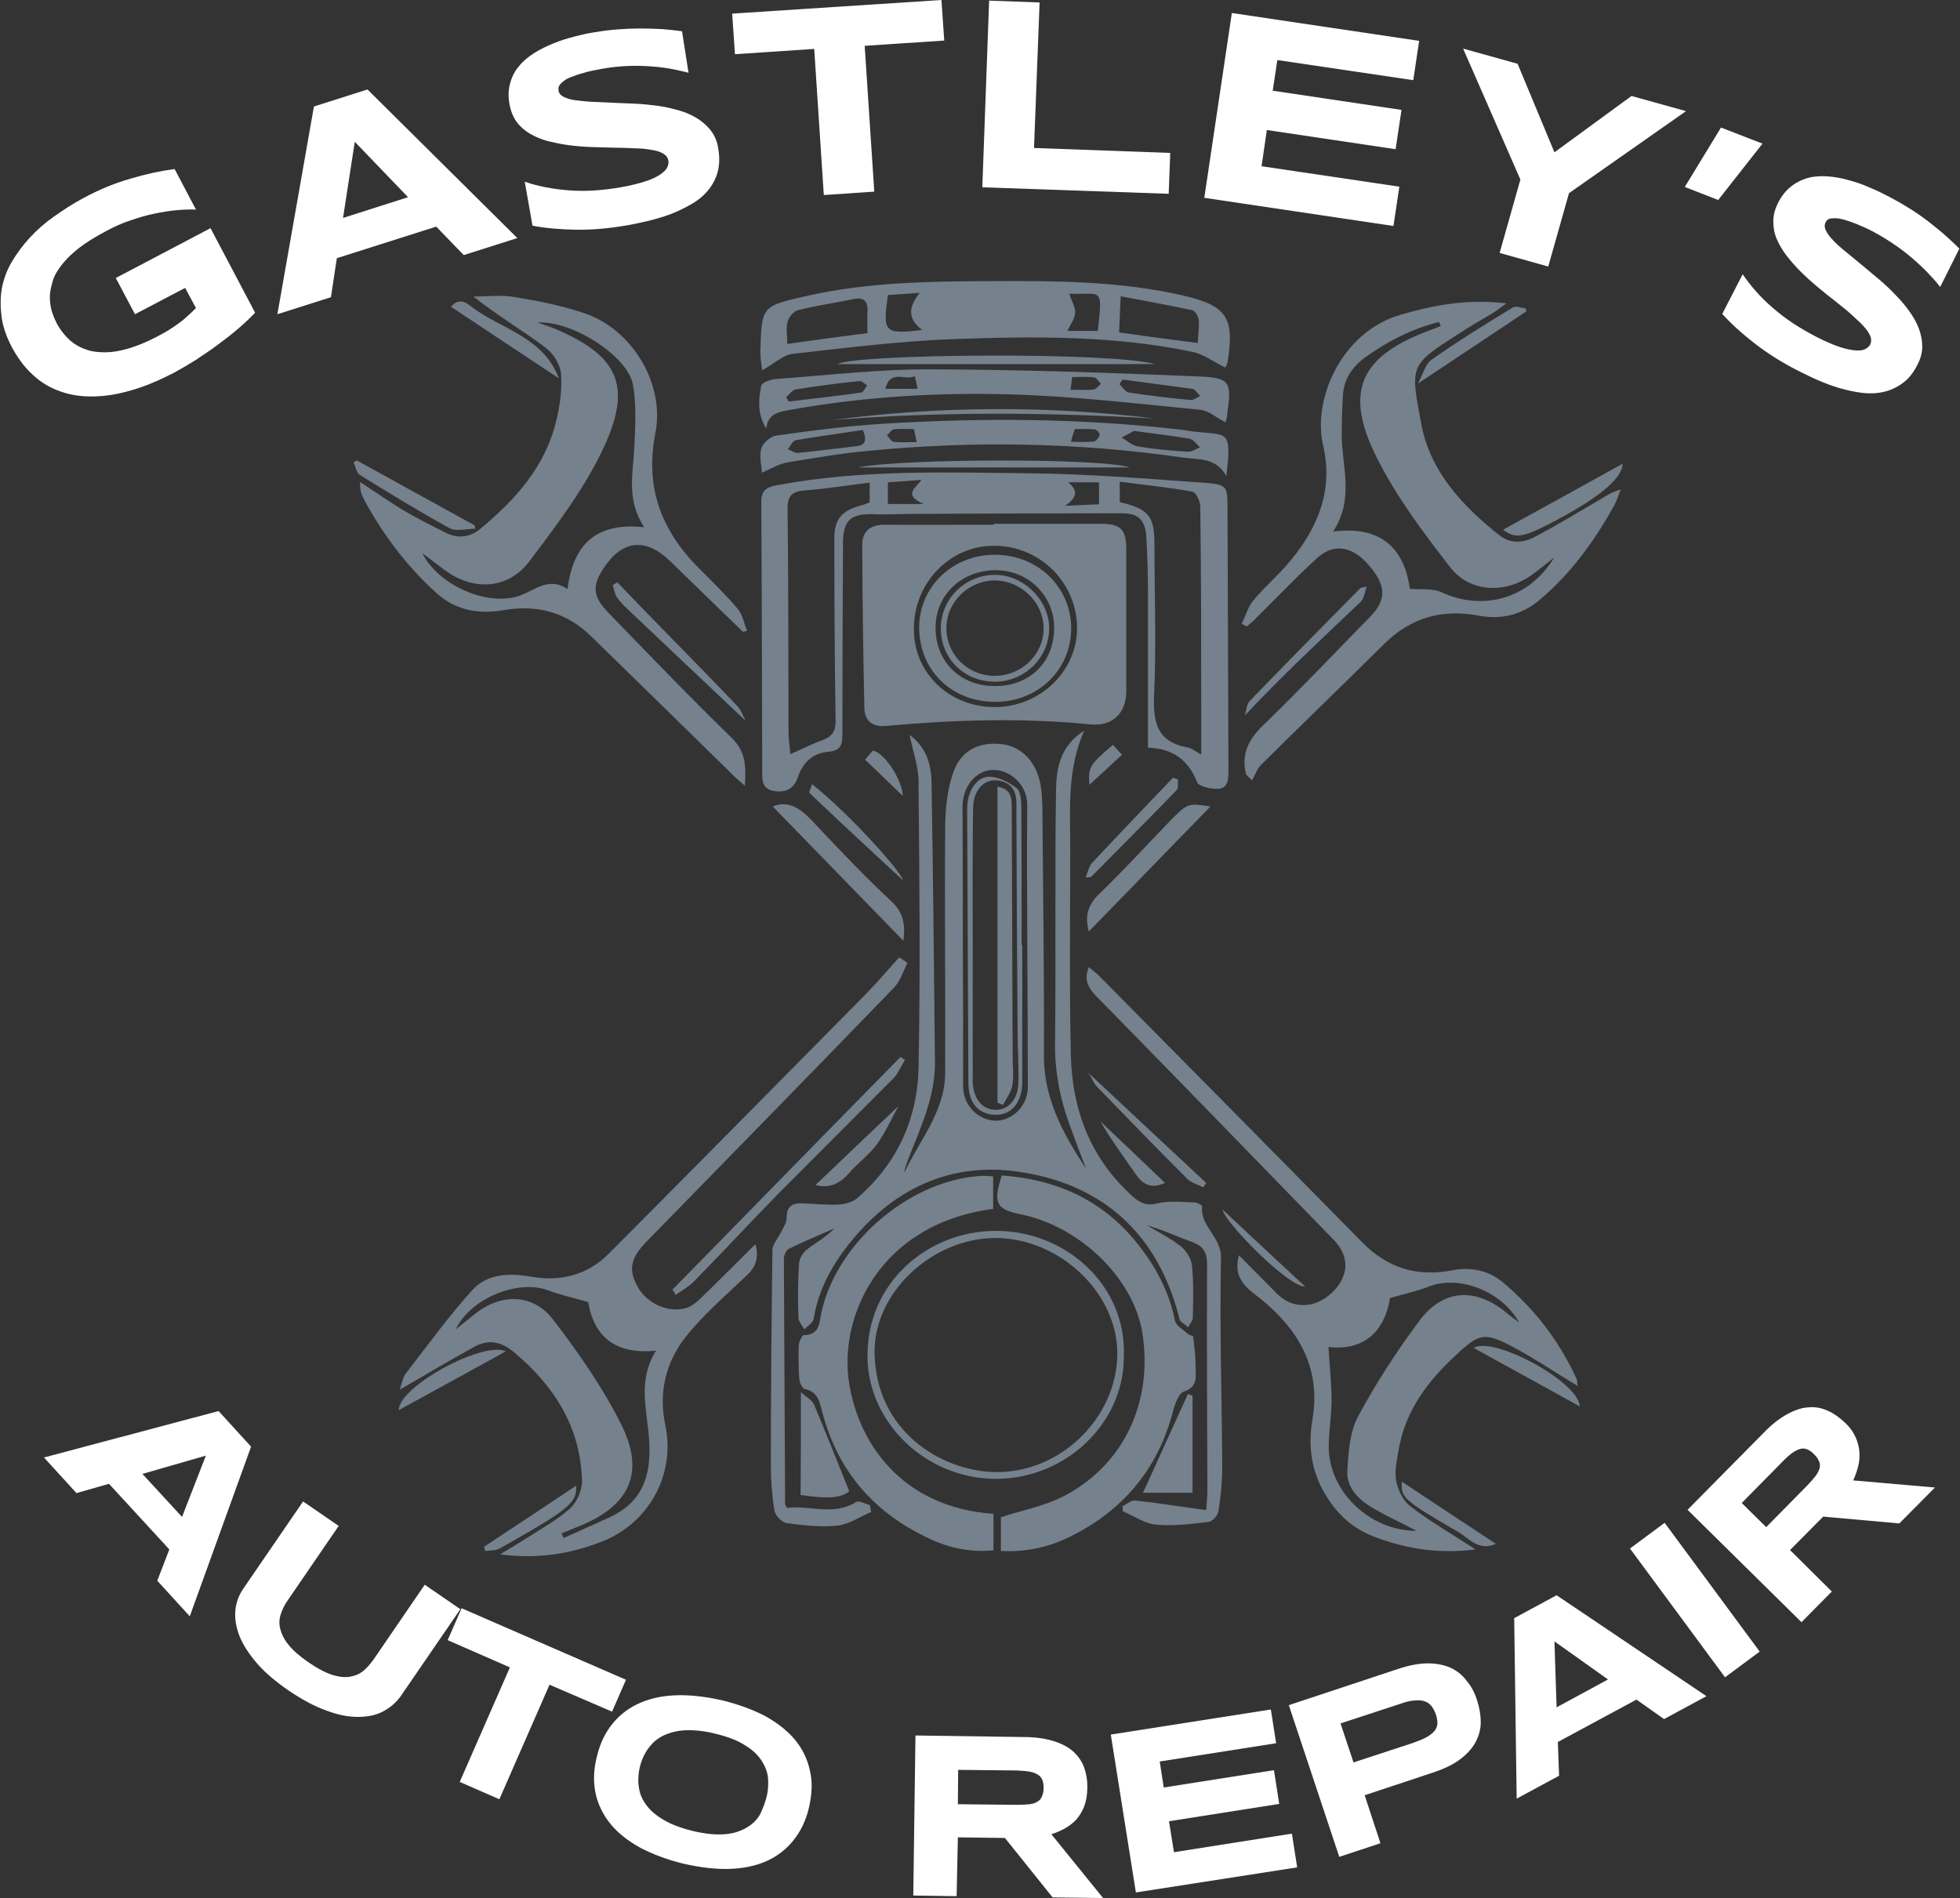 <?xml version="1.0" encoding="utf-8"?>
<!-- Generator: Adobe Illustrator 28.2.0, SVG Export Plug-In . SVG Version: 6.00 Build 0)  -->
<svg version="1.1" id="Layer_1" xmlns="http://www.w3.org/2000/svg" xmlns:xlink="http://www.w3.org/1999/xlink" x="0px" y="0px"
	 viewBox="0 0 633.1 613.1" style="enable-background:new 0 0 633.1 613.1;" xml:space="preserve">
<rect x="0" y="0" width="633.1" height="613.1" fill="#333333" stroke="none"/>
<style type="text/css">
	.st0{fill:#75818C;}
	.st1{fill:#FFFFFF;}
</style>
<g>
	<g id="_x33_75sFx.tif_00000043438599311584700850000012860561228347468940_">
		<g>
			<path class="st0" d="M293.8,237.4c5.5,4,7,9.6,7.1,15.4c0.5,30.1,0.8,60.2,1.1,90.3c0.1,10.9-4.4,20.6-8.3,30.5
				c-0.6,1.7-1.4,3.3-1.6,5.2c4.9-10.5,13.1-19.7,13.2-32.1c0.1-26.6-0.2-53.2,0-79.8c0.1-6,0.7-12.3,2.8-17.9
				c2.6-6.9,8.6-9.5,15.7-8.6c5.7,0.7,10.4,5.1,12,11.7c0.7,2.9,0.8,5.9,0.9,8.9c0.2,26.6,0.6,53.2,0.5,79.8
				c-0.1,14,6.2,25.5,13.6,36.7c-1.8-4.7-3.6-9.4-5.3-14.1c-3.2-8.8-4.9-17.7-4.7-27.2c0.3-26.9-0.1-53.9,0.3-80.8
				c0.1-7.1,1.2-14.3,9.1-19.4c-5.6,12.8-4.5,25.5-4.5,38c0,22.3-0.3,44.6,0.2,66.8c0.4,17.8,6.4,33.5,20,45.7
				c2.4,2.1,4.5,3.1,8,2.2c3.7-0.9,7.9-0.4,11.9-0.3c0.9,0,2.5,0.9,2.5,1.3c-0.7,6.5,6.3,9.8,6.1,16.7c-0.5,22.6,0.3,45.2,0.4,67.8
				c0,4.6-0.5,9.3-1.2,13.9c-0.2,1.4-2,3.4-3.2,3.5c-5.6,0.7-11.3,1.4-16.9,0.9c-3.7-0.3-7.2-2.8-10.8-4.3c0-0.6-0.1-1.1-0.1-1.7
				c1.4-0.6,2.8-2,4.1-1.8c7.4,0.8,14.8,2,22.9,3.1c0.2-2.9,0.4-4.5,0.4-6.1c-0.1-24.4-0.2-48.9-0.1-73.3c0-3.7-1.1-5.8-4.6-7.1
				c-4.9-1.8-9.6-4-14.8-5.5c3.6,2.2,7.5,4.1,10.8,6.7c1.8,1.4,3.5,4,3.7,6.2c0.6,5.6,0.4,11.3,0.3,16.9c0,1.1-1,2.1-1.5,3.1
				c-1-0.9-2.5-1.6-2.8-2.6c-6.8-27.4-24.7-43.6-51.9-47.6c-22.3-3.3-41,5.7-55,23.5c-5.6,7.1-9.8,14.9-11.3,24.1
				c-0.2,1.2-1.9,2.2-3,3.3c-0.7-1.3-1.9-2.5-1.9-3.8c-0.2-5.8-0.2-11.6,0.2-17.4c0.1-1.7,1.3-3.7,2.7-4.7c2.8-2.2,6.1-3.9,8.7-6.7
				c-4.9,2.2-9.9,4.2-14.7,6.6c-0.9,0.4-1.6,2.2-1.6,3.3c0.1,26.4,0.3,52.9,0.4,79.3c0,0.1,0.2,0.3,0.6,1.1c7.2-1,14.9,2.7,22.3-1.9
				c1-0.6,3,0.6,4.5,1c0.1,0.7,0.2,1.5,0.4,2.2c-3.6,1.5-7.1,4-10.9,4.4c-5.4,0.6-11-0.1-16.4-0.8c-1.5-0.2-3.6-2.4-3.9-3.9
				c-0.8-4.7-1.2-9.6-1.2-14.4c0-23.3,0.2-46.6,0.5-69.8c0-2,1.9-4,2.9-6.1c0.7-1.4,1.7-2.9,1.7-4.3c-0.1-3.5,1.6-4.9,4.8-4.8
				c3.9,0.1,7.9,0.6,11.8,0.4c2.1-0.1,4.6-0.7,6.1-2c12.8-11,19.5-25.4,19.9-42c0.6-30.4,0.3-60.8,0-91.2
				C297,248.5,295,243.2,293.8,237.4z M311,305.5C311,305.5,311,305.5,311,305.5c0.1,15.1,0.1,30.2,0.1,45.3
				c0,6.3,4.8,11.2,10.8,11.2c5.3-0.1,10.2-5,10.1-11c0-30.4-0.4-60.8-0.2-91.1c0-6.4-5.5-11.2-10.9-11.2c-5.6,0-10,5.3-10,12
				C311,275.6,311,290.5,311,305.5z"/>
			<path class="st0" d="M240,204.1c-7.9-7.6-15.7-15.2-23.6-22.9c-7.9-7.6-15.4-6.8-21.4,2.3c-3.8,5.7-3.5,9.2,1.3,14.2
				c13.2,13.6,26.3,27.3,39.9,40.5c4.7,4.5,4.8,9.2,4.4,15.6c-1.6-1.4-2.7-2.3-3.7-3.3c-15.3-15-30.6-30-46-45
				c-7.9-7.7-17.4-10.3-28.3-8.4c-8,1.4-15.5,0.1-21.8-5.7c-9.6-8.7-17.2-18.9-23.3-30.2c-0.8-1.5-1.3-3.2-1.2-5.5
				c4.8,3.1,9.4,6.4,14.3,9.3c4.4,2.6,9,4.9,13.6,7.2c4,1.9,7.8,1.3,11.1-1.5c11.3-9.4,20.9-20.1,24.4-34.9
				c1.2-4.9,1.9-10.2,1.5-15.2c-0.3-3-2.6-6.6-5.1-8.4c-7.4-5.5-15.4-10.3-23.2-16.4c4.3,0,8.8-0.6,13,0.1
				c7.8,1.3,15.7,2.8,23.2,5.4c15.2,5.3,25.7,22.7,22.6,38.6c-3.5,17.9,2.1,31.9,14.6,44.2c4.1,4.1,8.3,8.2,12,12.6
				c1.6,1.9,2,4.6,3,7C240.9,203.9,240.4,204,240,204.1z M173.6,104.2c2.1,0.7,4.3,1.4,6.4,2.3c18.7,8.2,24.5,17.3,15.3,37.4
				c-6.1,13.4-15.3,25.5-24.3,37.4c-7,9.3-18.5,9.7-27.8,2.5c-2.2-1.7-4.5-3.4-6.8-5.1c5.3,10.5,21.1,17.2,31.2,13.8
				c5.1-1.7,9.6-6.4,15.7-2.2c1.9-14.8,9.5-21.6,24.8-20c-5.9-8.8-3.6-17.4-3.2-25.9c0.3-6.6,0.7-13.4-0.4-19.8
				C203.3,115.4,184.9,103.4,173.6,104.2z"/>
			<path class="st0" d="M402.5,250.2c-1.7-6.8,0.9-11.5,5.8-16.2c11.7-11.3,22.9-23.2,34.3-34.8c5.4-5.6,5.2-10.2-0.7-16.9
				c-5.2-5.9-11.1-6.9-16.5-2c-7.1,6.5-13.7,13.5-20.6,20.3c-0.7,0.6-1.4,1.2-2.1,1.8c-0.5-0.3-1.1-0.6-1.6-0.9
				c1.2-2.5,2-5.4,3.7-7.5c3.8-4.6,8.5-8.5,12.2-13.1c8.8-10.7,13.7-22.7,10.4-36.9c-3.6-15.4,6.2-36.7,24.6-42.2
				c11.1-3.3,22.1-5.3,34.6-3.8c-1.9,1.4-3,2.2-4.2,3c-3.8,2.3-7.8,4.5-11.5,7c-15.6,10-15.4,10-11.8,29
				c2.9,15.4,13.3,26.4,25.2,35.9c3.6,2.8,7.6,2.5,11.3,0.6c6.9-3.6,13.6-7.7,20.3-11.6c2.3-1.3,4.4-2.9,7.6-3.8
				c-0.7,1.8-1.3,3.7-2.2,5.4c-6.4,11.4-13.9,21.8-24,30.3c-5.7,4.8-12.3,6.4-19.5,5.1c-12-2.3-22.2,0.6-30.9,9.3
				c-13.1,13-26.4,25.8-39.5,38.8c-1.4,1.4-2,3.4-3,5.1C403.7,251.3,403.1,250.8,402.5,250.2z M502,180.1c-2.3,1.8-4.5,3.6-6.8,5.3
				c-8.6,6.5-20.3,6.2-26.8-2.2c-8.7-11.2-17.4-22.8-23.7-35.4c-11.1-22.1-4.6-33,17.1-41.1c1.2-0.4,2.4-0.9,3.6-1.4
				c-0.2-0.4-0.4-0.8-0.6-1.3c-8.7,2.2-16.5,6.2-23.8,11.4c-4.1,3-6.8,6.9-7.2,12c-0.3,4.4-0.4,8.9-0.4,13.4
				c0.1,10.1,4.1,20.4-2.8,30.9c15.7-2,23,5.6,24.8,18.5c3.7,0.3,7.4-0.2,10.2,1.1C479,197.5,493.9,193.5,502,180.1z"/>
			<path class="st0" d="M293.1,311.1c-1.4,2.7-2.3,5.8-4.3,7.9c-26.6,27.5-53.3,54.8-80,82.1c-5.2,5.4-5.9,9.1-2.8,14.6
				c2.9,5.2,9.5,8.4,15.3,6.9c1.8-0.4,3.5-1.8,4.9-3.1c5.9-5.7,11.7-11.6,17.8-17.6c1.2,4.3,0.2,7.3-2.8,10.1
				c-6.8,6.5-14.1,12.7-19.9,20.1c-6.3,8.1-8.6,17.8-6.4,28.2c3.4,16-5.3,31.8-20.6,37.7c-10,3.9-20.4,5.7-32.8,4.1
				c3.7-2.2,6.2-3.7,8.7-5.3c4.7-3.1,9.8-5.8,13.9-9.5c2.2-2,4-6,3.9-9c-0.5-17.4-9-30.7-22.1-41.6c-4.2-3.5-8.3-4.1-12.8-1.6
				c-7.8,4.3-15.5,8.9-24,13.8c0.8-2.1,1-4.1,2.1-5.4c7-9,13.7-18.3,21.3-26.7c4.9-5.5,12.1-5.6,19.1-4.4c9.6,1.7,18.3-0.6,25.1-7.5
				c27.7-27.8,55.2-55.7,82.8-83.6c3.8-3.9,7.3-8,10.9-12C291.4,309.7,292.3,310.4,293.1,311.1z M211.9,436.3
				c-13.7,1.4-20.2-5.2-21.9-15.7c-4.8-1.4-9-2.3-13-3.8c-9.5-3.6-24.9,2.4-29.8,12.6c2.5-2,4.3-3.4,6-4.8
				c8.5-6.9,18.9-6.9,25.5,1.7c8.2,10.7,16.1,22,22.1,34.1c7.6,15.4,2.5,26-13.5,32.5c-2,0.8-3.9,1.6-5.9,2.4c0.2,0.5,0.4,1,0.7,1.5
				c4.7-2.1,9.5-4.3,14.2-6.4c10.9-4.8,14.1-13.2,13.4-24.6C209.3,456.2,205.6,446.4,211.9,436.3z"/>
			<path class="st0" d="M509.6,447.7c-7.3-4.4-13.9-8.9-20.9-12.6c-9.2-4.9-10.9-4.4-18.4,2.6c-9.1,8.4-16.3,17.9-18.5,30.5
				c-0.6,3.4-1.4,7-0.8,10.3c0.6,2.9,2.3,6.4,4.6,8.1c6.4,4.9,13.5,9,21,13.9c-11.6,1.5-22-0.1-32.2-3.9c-6.3-2.3-11.2-6.2-15-11.8
				c-5.5-8-7.1-16.7-5.5-26.1c2.8-16.1-3.8-28.3-15.8-38.4c-4.3-3.6-10.2-6.5-7.9-14.8c4.3,4.3,8.3,8.4,12.3,12.4
				c4.9,5,12.2,4.9,17.7-0.3c5.5-5.2,5.9-11.6,0.7-17c-25.3-26-50.5-52-75.9-77.9c-2.8-2.8-5.3-5.5-3.3-10.3c1.2,1,2.4,1.9,3.4,2.9
				c28.3,28.6,56.6,57.2,84.8,85.9c8.2,8.4,17.9,11.4,29.4,9.1c5.8-1.1,11.5,0.1,16,3.8c10.3,8.6,18.4,19.1,24,31.4
				C509.5,446.1,509.4,446.6,509.6,447.7z M457.6,494.5c-5.1-2.7-10.1-4.9-14.7-7.7c-4.4-2.7-8.1-6.5-7.7-12
				c0.4-5.9,0.8-12.3,3.5-17.3c5.8-10.8,12.5-21.1,19.8-30.9c7.5-10.1,17.9-10.8,27.8-2.8c1.4,1.2,2.9,2.3,4.4,3.4
				c-5.8-10.4-19.7-15.4-29.2-11.6c-3.8,1.5-7.8,2.3-12.5,3.7c-1.7,10.5-8.2,17.2-19.9,15.8c0.4,6.2,1,11.8,1,17.4
				c0,4.6-0.8,9.3-0.9,13.9C428.7,481.3,442.1,494.5,457.6,494.5z"/>
			<path class="st0" d="M370.8,241.5c0-17.3,0-34.1,0-50.8c0-5.6-0.2-11.3-0.5-16.9c-0.3-5.7-2.4-8-7.9-8c-22.4,0-44.9,0.1-67.3,0.2
				c-4.3,0-8.6,0.3-13,0.1c-7.3-0.2-9.7,1.9-9.8,9.1c-0.1,20.6-0.2,41.2-0.2,61.9c0,3.3-0.4,5.3-4.3,5.7c-5.1,0.4-8.4,3.3-10.1,8.3
				c-1.2,3.6-3.9,5.1-7.8,4.4c-3.9-0.7-3.7-3.7-3.7-6.5c-0.1-28.9-0.1-57.9-0.3-86.8c0-4,1.8-4.9,5.3-5.5c27.2-5.1,54.7-4.1,82-3.8
				c18.4,0.2,36.8,1.7,55.2,3c8.2,0.6,8.1,1,8.1,8.9c0.1,28.1,0.2,56.2,0.3,84.3c0,2.7-0.2,5.5-3.3,5.7c-2.3,0.1-6.2-0.7-6.8-2.1
				C383.8,245.4,378.8,241.8,370.8,241.5z M280.9,155.9c-7.4,0.9-14.1,2-20.8,2.5c-4.1,0.3-5.8,1.6-5.7,6.1
				c0.3,23.9,0.2,47.8,0.3,71.8c0,2.4,0.4,4.7,0.6,7.3c3.9-1.7,7.2-3.4,10.6-4.6c3.1-1.2,4.1-3.1,4-6.4c-0.3-19.6-0.4-39.2-0.4-58.8
				c0-6.1,2.5-8.9,8.5-10.5c0.9-0.2,1.8-0.6,2.9-1C280.9,160.4,280.9,158.6,280.9,155.9z M388,243.7c0-5.1,0-9.2,0-13.3
				c0-22.3,0-44.6-0.3-66.8c0-1.7-1.4-4.6-2.6-4.8c-7.6-1.4-15.3-2.1-23.4-3.2c0,2.6,0,4.7,0,6.6c9.4,2.2,11.2,4.5,11.2,13.8
				c0,16,0.6,31.9-0.1,47.9c-0.4,8.8,0.5,15.6,10.6,17.5C384.8,241.6,385.8,242.5,388,243.7z M298.4,162.8c-7.1-3-2.3-5.3-0.8-7.8
				c-3.8,0.3-7.2,0.6-10.8,0.8c0,2.5,0,4.5,0,7C290.2,162.8,293.5,162.8,298.4,162.8z M355,155.8c-3.2,0-6.3,0-10,0
				c3.4,2.6,2.9,5-1,7.6c4.4-0.2,7.6-0.4,11-0.5C355,160.6,355,158.7,355,155.8z"/>
			<path class="st0" d="M321.1,169.2c11.5,0,22.9,0,34.4,0c6.5,0,8.3,1.8,8.3,8.2c0,15.3,0,30.6,0,45.9c0,7.1-4.5,11.4-11.5,10.7
				c-22.1-2.2-44.1-1.5-66.2,0.5c-4.5,0.4-6.8-1.9-6.9-5.7c-0.4-17.6-0.6-35.2-0.7-52.8c0-4.3,2.6-6.5,7.1-6.5
				c11.8,0.1,23.6,0,35.4,0C321.1,169.4,321.1,169.3,321.1,169.2z M321.5,228.4c14.5-0.1,26.4-11.6,26.4-25.5
				c0-14.8-12.2-26.8-27.1-26.6c-14.2,0.1-25.7,12.2-25.6,26.9C295.1,217.4,306.7,228.5,321.5,228.4z"/>
			<path class="st0" d="M323.3,501c0-4.2,0-7.9,0-10.9c7-2.3,14.1-3.6,20.3-6.8c19.4-10.1,28.9-30.4,25.4-52.7
				c-2.8-17.6-20.1-34.5-39.5-38.4c-7.7-1.5-8.8-3.7-5.9-12.5c17,1.2,31.7,7.5,42.8,20.8c6.3,7.5,11.1,16.1,13.1,26
				c0.3,1.7,2.7,3,4.2,4.4c0.4,0.4,1.6,0.5,1.7,0.8c0.4,3.3,0.8,6.5,0.8,9.8c0,3.2,0.8,6.5-3.8,8c-1.6,0.5-2.8,3.8-3.4,6
				c-4.9,19.1-16.4,32.7-34,41.2C338.2,499.9,331.2,501.4,323.3,501z"/>
			<path class="st0" d="M320.9,489c0,4.1,0,7.8,0,11.8c-7.4,0.7-14.1-0.7-20.5-3.7c-17.8-8.2-29.6-21.5-34.7-40.6
				c-0.9-3.3-1.3-6.9-5.7-7.8c-0.8-0.2-1.7-2-1.8-3.1c-0.3-3.6-0.3-7.3-0.2-11c0.1-1.2,1-3.2,1.6-3.3c5.4-0.1,5-4.3,5.8-7.7
				c5.2-22.8,29.2-42.9,52.3-43.8c1,0,1.9,0.1,3.1,0.2c0,3.7,0,7.1,0,10.5c-36.8,4.8-50,35-46.5,56.4
				C277.2,465.5,290.8,486.9,320.9,489z"/>
			<path class="st0" d="M246.2,119.6c-0.2-1.5-0.6-3.7-0.6-6c0.4-14.9,0.5-14.7,15-18c19.8-4.5,39.8-4.7,59.9-4.8
				c20.6-0.1,41.2,0,61.4,4.6c14.3,3.3,17,7,14.6,21.7c-0.2,1-1,1.9-0.8,1.6c-3.8-1.9-7-4.3-10.4-5c-25.2-5.3-50.8-5.1-76.3-4.2
				c-17.7,0.6-35.3,2.8-52.9,4.8C253,114.6,250.2,117.4,246.2,119.6z M280.2,107.6c0-2.4-0.1-4.5,0-6.6c0.3-3.7-1.1-5.2-4.9-4.3
				c-5.8,1.2-11.7,2-17.5,3.5c-1.4,0.3-3,2.2-3.4,3.7c-0.6,2.1-0.1,4.5-0.1,7.2C263.3,109.8,271.6,108.7,280.2,107.6z M386.9,110.8
				c0.1-2.9,0.5-5.2,0.3-7.5c-0.1-1.1-1.2-2.9-2.1-3.1c-7.5-1.6-15.1-3-23.1-4.5c-0.2,4.4-0.4,8-0.5,11.7
				C370.1,108.6,378.3,109.7,386.9,110.8z M286.8,95.3c-1.7,12.2-1.2,12.7,11.1,11.3c-4.7-3.5-4.6-7.4-0.8-12
				C293.1,94.9,289.9,95.1,286.8,95.3z M345.4,94.9c0.7,2.3,2,4.3,1.9,6.1c-0.1,2-1.6,3.9-2.5,5.9c3.3,0,6.6,0,9.8,0
				C356.2,92.4,356,95.2,345.4,94.9z"/>
			<path class="st0" d="M395.8,136.4c-3-1.5-5.3-3.7-7.9-4c-20.4-2-40.9-4.4-61.4-5c-24.2-0.7-48.4,0.8-72.4,5.2
				c-3.4,0.6-6.1,1.6-6.6,5.8c-2.8-4.4-2.6-9.2-1.6-13.8c0.2-1.1,3.2-2.1,5-2.2c16.7-1.2,33.4-3.2,50.2-3.1
				c28.7,0.1,57.4,1.1,86.1,2.3c10.2,0.4,10.7,1.8,9.2,12.1C396.4,134.9,395.9,136.1,395.8,136.4z M253.9,128.3
				c0.3,0.5,0.6,0.9,0.9,1.4c7.8-0.9,15.6-1.8,23.4-2.9c0.7-0.1,1.2-1.5,1.9-2.3c-0.8-0.5-1.7-1.5-2.5-1.4
				c-6.9,0.7-13.7,1.6-20.6,2.7C256,126,255,127.4,253.9,128.3z M362.6,122.6c-0.3,0.5-0.7,1-1,1.5c1,1,2,2.6,3.1,2.7
				c6.6,1,13.2,1.8,19.8,2.4c1,0.1,2.2-0.8,3.2-1.3c-0.9-0.8-1.6-2.2-2.6-2.3C377.6,124.6,370.1,123.6,362.6,122.6z M345.8,125.9
				c2.9,0,5.2,0.2,7.5-0.1c0.8-0.1,1.5-1.2,2.3-1.8c-0.7-0.7-1.4-2-2.2-2.1c-2.3-0.3-4.6-0.1-7.1-0.1
				C346.2,123,346,124.2,345.8,125.9z M286,125.6c4.1,0,7.3,0,10.4,0c-0.3-1.5-0.6-2.7-0.9-4.1C292.6,123.1,287.5,119.1,286,125.6z"
				/>
			<path class="st0" d="M246.1,152.7c-0.1-2.3-0.9-5.3-0.2-7.8c0.5-1.8,3-4,4.9-4.2c11.3-1.6,22.7-3.1,34.2-3.8
				c31.9-2,63.8-1.8,95.6,1.8c2,0.2,3.9,0.6,5.9,0.8c9.8,1.1,11.5-0.9,9.6,14.3c-3.2-6.1-9.1-5.3-14-6c-34-4.9-68.1-5.5-102.3-2.1
				c-8.6,0.8-17.1,2.3-25.6,3.7C251.5,149.9,249.1,151.4,246.1,152.7z M366.3,139.2c-0.8,0.4-2.4,1.3-4,2.1c1.7,1,3.3,2.6,5.2,2.9
				c5.4,0.9,10.8,1.4,16.2,1.7c1.3,0.1,2.6-0.9,3.9-1.4c-1.1-1-2.1-2.5-3.4-2.8C378.8,140.8,373.2,140.1,366.3,139.2z M278.7,138.9
				c-7.4,1.1-14.6,2.1-21.7,3.3c-1,0.2-1.7,1.9-2.5,2.9c1.1,0.4,2.2,1.3,3.2,1.2c6.1-0.6,12.2-1.4,18.3-2.1
				C279,144,280.4,142.9,278.7,138.9z M295.2,138.6c-2.2,0-4.4-0.2-6.5,0.1c-0.8,0.1-1.4,1.3-2.2,1.9c0.7,0.7,1.4,2,2.1,2.1
				c2.5,0.3,5,0.1,7.5,0.1C295.8,141.2,295.5,140,295.2,138.6z M345.9,142.7c2.5,0,5,0.2,7.5-0.1c0.7-0.1,1.6-1.3,1.8-2.2
				c0.1-0.4-1-1.7-1.7-1.7c-2.1-0.2-4.3-0.1-6.3-0.1C346.7,140,346.3,141.2,345.9,142.7z"/>
			<path class="st0" d="M363,438.4c0,21.4-18.8,39.3-41.3,39.3c-22.5,0-41.2-18-41.5-39.2c-0.3-24.5,19.8-40.8,41.2-40.9
				C344.1,397.4,364.1,415.2,363,438.4z M360.9,437.3c0.1-19.5-18.4-37.2-39.1-37.4c-20.6-0.1-39.6,17.6-39.3,37.1
				c0.4,25.2,21.3,38,38.5,38.5C342.4,476.1,360.8,458,360.9,437.3z"/>
			<path class="st0" d="M249.6,260.5c6.7-2.7,11,2.8,15.8,7.9c7.3,7.7,14.6,15.4,22.4,22.6c4.1,3.8,4.7,7.8,4,12.9
				C277.4,289.1,263.2,274.5,249.6,260.5z"/>
			<path class="st0" d="M391,260.5c-12.9,13.2-25.9,26.7-39.3,40.4c-1.3-4.9-0.4-8.4,3.1-11.9c8-7.7,15.5-15.9,23.2-23.9
				C383.7,259.4,383.7,259.4,391,260.5z"/>
			<path class="st0" d="M217.2,416.6c24.6-25.1,49.1-50.2,73.7-75.2c0.5,0.3,0.9,0.7,1.4,1c-1.2,1.9-2.1,4.2-3.6,5.8
				c-12.4,12.5-24.9,24.9-37.3,37.4c-9.2,9.4-18.1,19-27.3,28.4c-1.7,1.7-3.9,2.9-5.9,4.3C218,417.7,217.6,417.1,217.2,416.6z"/>
			<path class="st0" d="M258.7,449.7c2,1.8,3.6,2.6,4.2,3.9c3.9,9.2,7.5,18.4,11.4,28.1c-2.4,2.1-6.7,2.6-15.7,1.2
				C258.7,472.4,258.7,461.8,258.7,449.7z"/>
			<path class="st0" d="M369.2,482.2c5.2-11.4,9.8-21.6,14.5-31.9c0.5,0.2,1,0.4,1.5,0.5c0,10.4,0,20.9,0,31.4
				C379.8,482.2,374.4,482.2,369.2,482.2z"/>
			<path class="st0" d="M240.8,232.8c-12.3-11.6-24.7-23.4-37.1-35.1c-1.6-1.5-3.2-3-4.4-4.7c-0.8-1.1-0.9-2.7-1.4-4
				c0.5-0.3,1-0.6,1.5-0.9c5.1,5.3,10.2,10.6,15.4,15.9c7.8,8,15.6,15.9,23.3,24C239.4,229.3,240.1,231.5,240.8,232.8z"/>
			<path class="st0" d="M115.2,148.7c12.7,7,25.4,14,38.1,21c0.1,0.4,0.1,0.8,0.2,1.1c-2.8,0-6.2,1-8.3-0.2
				c-9.9-5.4-19.4-11.3-29-17.2c-1.1-0.7-1.3-2.6-2-4C114.5,149.2,114.9,148.9,115.2,148.7z"/>
			<path class="st0" d="M524.1,149.8c0,4.9-8.3,11.5-23.6,19.4c-8.8,4.5-11.1,4.8-15,1.9C498.3,164.1,511.1,157,524.1,149.8z"/>
			<path class="st0" d="M373.2,135.2c-34.8-2-69.7-2.3-104.5,0.5C303.6,131.1,338.4,131,373.2,135.2z"/>
			<path class="st0" d="M441.5,189.5c-0.8,2.2-1,4-2,4.9c-12.5,11.9-25.2,23.7-37.4,36.7c0.5-1.6,0.5-3.6,1.6-4.7
				c11.8-12.2,23.7-24.3,35.6-36.3C439.4,189.8,439.9,189.8,441.5,189.5z"/>
			<path class="st0" d="M373.1,117.6c-35,0-69.4,0-102.6,0C276.4,114.3,358.5,113.6,373.1,117.6z"/>
			<path class="st0" d="M290.2,357.3c-2.1,3.8-4.1,8.3-6.9,12.3c-2.5,3.4-6.2,6-9,9.3c-3,3.4-6.3,5.1-10.9,3.9
				C272.4,374.2,281.3,365.7,290.2,357.3z"/>
			<path class="st0" d="M163.4,436.5c-11.7,6.5-23.1,12.7-34.6,19C128.9,447.8,156,433.1,163.4,436.5z"/>
			<path class="st0" d="M388.6,383.5c-1.7-0.9-3.8-1.4-5.1-2.7C373.7,371,364,361,354.3,351c-1.3-1.4-1.8-3.4-2.9-4.6
				c12.7,11.9,25.4,23.8,38.2,35.7C389.3,382.6,389,383.1,388.6,383.5z"/>
			<path class="st0" d="M476,435.4c6.4-3.9,33.8,10.8,34.3,18.9C498.7,447.9,487.4,441.7,476,435.4z"/>
			<path class="st0" d="M493,100.6c-11.3,7.5-22.6,15.1-35,23.3c1.7-3.1,2.4-6.3,4.4-7.7c8.5-6,17.4-11.5,26.3-16.9
				c1-0.6,2.7,0.2,4.1,0.3C492.9,99.9,492.9,100.2,493,100.6z"/>
			<path class="st0" d="M145.7,99.1c2.5-3.1,4.9-1.4,6.9,0.2c9.4,7.1,22.9,9.5,27.9,22.9C168.4,114.2,157.1,106.7,145.7,99.1z"/>
			<path class="st0" d="M262.3,253.3c12.9,10.3,29.3,28.9,29.3,31c-9.5-8.8-19.9-18.4-30.1-28.1C261.2,256,261.9,254.6,262.3,253.3z
				"/>
			<path class="st0" d="M380.5,251.7c-0.1,1.2,0.2,2.9-0.5,3.6c-9.1,9.4-18.3,18.6-27.5,27.9c-0.2,0.2-0.6,0.1-1.8,0.2
				c0.7-1.8,1-3.4,1.9-4.5c8.7-9.3,17.5-18.5,26.3-27.7C379.4,251.4,379.9,251.6,380.5,251.7z"/>
			<path class="st0" d="M277.1,151c15-3,79.7-3,87.8,0C335.7,151,306.7,151,277.1,151z"/>
			<path class="st0" d="M452.8,478.6c9.7,6.4,19.7,13.1,30.4,20.1c-5.7,2.5-8.8-1.9-12.1-3.8C453.1,484.5,452.5,483.7,452.8,478.6z"
				/>
			<path class="st0" d="M186.1,479.9c0.3,5.5-2,7.5-24.7,20.3c-1.3,0.7-3.1,0.6-4.7,0.8c-0.1-0.5-0.2-0.9-0.3-1.4
				C166.4,493,176.4,486.4,186.1,479.9z"/>
			<path class="st0" d="M376.3,382.1c-3.6,1.7-6.6,1.1-9-2.2c-4.1-5.8-8.3-11.6-11.9-17.7C362.3,368.7,369.2,375.3,376.3,382.1z"/>
			<path class="st0" d="M421.6,415.6c-5.7,0.1-26.7-21.6-26.6-24.8C403.1,398.4,412.2,406.9,421.6,415.6z"/>
			<path class="st0" d="M291.6,257.1c-4.2-4-8-7.8-12.2-11.7c0.9-1,1.8-2.1,2.5-2.9C285.5,242.8,291.5,252,291.6,257.1z"/>
			<path class="st0" d="M362.4,243.8c-4,3.7-7.3,6.8-10.5,9.7c-0.5-5.5,0-6.5,7.6-12.9C360.4,241.6,361.3,242.6,362.4,243.8z"/>
			<path class="st0" d="M330.2,305.2c0,14.8,0,29.6,0,44.4c0,6.4-3.5,10.6-8.6,10.5c-5.6-0.1-8.8-3.8-8.8-10.4
				c-0.1-29.6-0.3-59.1-0.4-88.7c0-5,2.8-9.9,6.9-10.1c3-0.1,6.4,1.7,9,3.6c1.3,0.9,1.6,3.9,1.6,5.9c0.1,15,0.1,29.9,0.1,44.9
				C330.1,305.2,330.2,305.2,330.2,305.2z M314.2,305.2c0,13.6,0,27.3,0,40.9c0,1.2,0,2.3,0,3.5c0.2,5.3,3.1,8.9,7.4,8.9
				c3.8,0.1,7-3.1,7.3-8c0.3-5.5-0.2-11-0.2-16.4c-0.2-24.9-0.3-49.8-0.4-74.8c0-3.7-1.6-6.2-5-7c-3.7-0.9-6.6,0.8-8.1,4.2
				c-0.7,1.6-0.9,3.5-0.9,5.3C314.1,276.3,314.2,290.8,314.2,305.2z"/>
			<path class="st0" d="M321.5,179.2c13.9,0.1,24.6,10.6,24.5,24c-0.1,13.4-11.1,23.8-25,23.5c-14-0.2-24.2-10.5-24.1-24.3
				C297.1,189.3,307.9,179.1,321.5,179.2z M320.8,221.6c11.4,0.3,19.5-7.3,19.7-18.4c0.2-10.4-7.9-18.7-18.3-19
				c-11.2-0.3-19.9,7.7-20,18.3C302,213.3,309.8,221.4,320.8,221.6z"/>
			<path class="st0" d="M322.2,254.1c4.6,0.8,4.6,3.8,4.6,6.9c0.1,26.9,0.2,53.8,0.3,80.7c0,3,0.4,6-0.1,8.9c-0.4,2.2-1.9,4.2-3,6.3
				c-0.6-0.2-1.2-0.4-1.8-0.7C322.2,322.3,322.2,288.4,322.2,254.1z"/>
			<path class="st0" d="M303.9,203.1c-0.1-9.5,7.7-17.3,17.3-17.4c9.2-0.2,17.7,8.1,17.7,17.2c0,9.5-7.9,17.3-17.5,17.3
				C311.5,220.2,304,212.9,303.9,203.1z M337.1,203.2c0.1-8.4-7-15.5-15.5-15.7c-8.6-0.1-15.8,6.8-15.9,15.2
				c-0.1,8.6,6.7,15.5,15.4,15.6C329.8,218.4,337,211.6,337.1,203.2z"/>
		</g>
	</g>
	<g>
		<path class="st1" d="M26.9,64c5.2-2.8,10.3-4.9,15.3-6.3c5-1.5,9.7-2.5,14.2-3.1l6.9,13.1c-1.9-0.1-4,0-6.3,0.2
			c-2.3,0.2-4.6,0.6-7.1,1.1c-2.5,0.5-5.1,1.3-7.8,2.2c-2.7,0.9-5.4,2.1-8.1,3.6c-3.4,1.8-6.3,3.6-8.6,5.4c-2.3,1.8-4.1,3.6-5.5,5.4
			c-1.4,1.8-2.4,3.5-2.9,5.3s-0.9,3.4-0.9,5c0,1.6,0.2,3.1,0.6,4.5c0.4,1.4,1,2.8,1.6,4c0.6,1.1,1.3,2.2,2.2,3.3
			c0.9,1.1,1.9,2.2,3.2,3.1c1.3,0.9,2.7,1.7,4.4,2.2c1.7,0.6,3.6,0.8,5.9,0.8c2.2,0,4.7-0.4,7.4-1.2c2.7-0.8,5.8-2,9.2-3.8
			c1.7-0.9,3.2-1.7,4.4-2.5c1.2-0.8,2.3-1.5,3.3-2.3c1-0.7,1.8-1.5,2.6-2.2c0.8-0.7,1.6-1.5,2.4-2.3L59.8,93l-16.2,8.5l-6.2-11.7
			l30.6-16.1l14.4,27.3c-1.6,1.7-3.4,3.4-5.5,5.2c-2.1,1.8-4.3,3.5-6.6,5.2c-2.3,1.7-4.7,3.3-7.1,4.9c-2.4,1.5-4.8,2.9-7,4.1
			c-3.5,1.8-7,3.4-10.4,4.6c-3.5,1.2-6.8,2.1-10.1,2.6c-3.3,0.5-6.5,0.6-9.6,0.3c-3.1-0.3-6-1.1-8.7-2.3c-2.7-1.2-5.2-2.9-7.5-5.2
			c-2.3-2.2-4.3-5-6.1-8.3c-1.7-3.3-2.9-6.6-3.3-9.8s-0.4-6.3,0.1-9.2c0.6-3,1.6-5.8,3.2-8.5c1.6-2.7,3.5-5.3,5.8-7.8
			c2.3-2.5,4.9-4.8,7.9-6.9S23.5,65.8,26.9,64z"/>
		<path class="st1" d="M140.9,73.2l-32.1,10.2L106.9,96l-17.3,5.5l11.8-67.1l17.3-5.5l48.4,48l-17.3,5.5L140.9,73.2z M110.8,70.4
			l21-6.7l-17.2-17.9L110.8,70.4z"/>
		<path class="st1" d="M222.4,23.5c-1.2-0.3-2.8-0.7-4.8-1.1c-2-0.4-4.2-0.7-6.6-0.9c-2.4-0.2-5.1-0.3-7.9-0.2
			c-2.8,0.1-5.7,0.4-8.5,0.9c-2.3,0.4-4.3,0.8-5.9,1.3c-1.6,0.4-2.9,0.9-4,1.3c-1.1,0.4-1.9,0.8-2.5,1.3s-1,0.8-1.3,1.2
			c-0.3,0.4-0.5,0.7-0.5,1.1c0,0.3,0,0.6,0,0.9c0.2,0.9,0.7,1.5,1.7,2c1,0.5,2.3,0.9,3.9,1.1c1.6,0.2,3.4,0.4,5.5,0.5
			c2.1,0.1,4.3,0.2,6.6,0.3c2.3,0.1,4.7,0.2,7.2,0.3s4.9,0.4,7.3,0.7s4.6,0.9,6.8,1.5c2.2,0.6,4.1,1.5,5.9,2.6
			c1.7,1.1,3.2,2.4,4.4,4c1.2,1.6,2,3.5,2.3,5.7c0.5,2.9,0.4,5.4-0.2,7.6c-0.6,2.2-1.7,4.2-3.1,5.9c-1.4,1.7-3.2,3.2-5.3,4.4
			c-2.1,1.2-4.3,2.3-6.6,3.2c-2.4,0.9-4.8,1.6-7.2,2.2c-2.5,0.6-4.8,1.1-7.1,1.5c-5.9,1-11.4,1.5-16.6,1.4
			c-5.2-0.1-9.8-0.5-13.9-1.3l-2.5-14.2c4.3,1.5,9.1,2.4,14.4,2.8s10.8,0,16.6-1c3.4-0.6,6.1-1.3,8.2-2c2.1-0.7,3.7-1.5,4.8-2.3
			s1.8-1.5,2.1-2.3c0.3-0.7,0.4-1.4,0.3-2c-0.2-1-0.7-1.7-1.7-2.3c-1-0.6-2.3-1-3.9-1.2c-1.6-0.3-3.4-0.5-5.5-0.5
			c-2.1-0.1-4.3-0.2-6.6-0.2c-2.3-0.1-4.7-0.1-7.2-0.2c-2.5-0.1-4.9-0.3-7.2-0.6c-2.4-0.3-4.6-0.8-6.8-1.3c-2.2-0.6-4.1-1.4-5.8-2.4
			c-1.7-1-3.2-2.3-4.3-3.8s-1.9-3.4-2.3-5.6c-0.5-2.6-0.4-5,0.2-7c0.6-2.1,1.5-3.9,2.9-5.5c1.3-1.6,3-3,4.9-4.2
			c1.9-1.2,4-2.2,6.2-3.1c2.2-0.9,4.4-1.6,6.8-2.2c2.3-0.6,4.5-1.1,6.6-1.4c2.3-0.4,4.7-0.7,7.2-0.9c2.5-0.2,4.9-0.3,7.4-0.3
			s4.8,0.1,7.1,0.2c2.3,0.2,4.4,0.4,6.4,0.7L222.4,23.5z"/>
		<path class="st1" d="M279.3,14.8l3.1,47.1L266.1,63L263,15.8l-25.6,1.7l-0.9-13.1L304.1,0l0.9,13.1L279.3,14.8z"/>
		<path class="st1" d="M317.3,60.5l2.2-60.3l16.3,0.6L334,47.8l44,1.6l-0.5,13.2L317.3,60.5z"/>
		<path class="st1" d="M389,63.9l8.9-59.7l60.5,9l-1.9,12.7l-43.9-6.5l-1.5,9.9l41.6,6.2l-1.9,12.7l-41.6-6.2l-1.7,11.7l44.5,6.6
			l-1.9,12.7L389,63.9z"/>
		<path class="st1" d="M506.8,62.4l-6.7,23.7l-15.7-4.4l6.7-23.7l-18.5-42.3l17.6,4.9l11.9,28.6L527,31l17.6,4.9L506.8,62.4z"/>
		<path class="st1" d="M555,64.6l-10.8-4.2l11.7-19.2l13.4,5.2L555,64.6z"/>
		<path class="st1" d="M626.7,92.7c-0.8-1-1.8-2.3-3.2-3.7c-1.3-1.5-2.9-3-4.8-4.7s-3.9-3.3-6.2-4.9c-2.3-1.6-4.7-3.1-7.3-4.5
			c-2.1-1.1-3.9-1.9-5.4-2.5c-1.5-0.6-2.9-1.1-4-1.4c-1.1-0.3-2-0.5-2.8-0.5c-0.7,0-1.3,0-1.8,0.1c-0.5,0.1-0.8,0.3-1,0.5
			c-0.2,0.2-0.4,0.5-0.5,0.7c-0.4,0.8-0.4,1.7,0.1,2.7s1.3,2.1,2.4,3.2c1.1,1.2,2.5,2.4,4.1,3.7s3.3,2.7,5.1,4.2
			c1.8,1.5,3.6,3,5.5,4.6c1.9,1.6,3.7,3.3,5.3,5c1.7,1.7,3.2,3.5,4.5,5.3c1.3,1.8,2.4,3.7,3.1,5.6c0.7,1.9,1.1,3.8,1.1,5.8
			c0,2-0.5,4-1.6,6c-1.3,2.6-2.9,4.6-4.8,5.9c-1.9,1.4-3.9,2.3-6.1,2.8c-2.2,0.5-4.5,0.6-6.9,0.3c-2.4-0.3-4.8-0.8-7.2-1.5
			c-2.4-0.7-4.8-1.6-7.1-2.6c-2.3-1-4.5-2.1-6.5-3.1c-5.3-2.7-10-5.7-14.1-8.9c-4.1-3.2-7.5-6.3-10.3-9.4l6.6-12.8
			c2.6,3.8,5.8,7.5,9.8,10.9c4,3.5,8.6,6.5,13.8,9.2c3.1,1.6,5.7,2.7,7.8,3.4c2.1,0.7,3.8,1,5.2,1.1c1.4,0.1,2.4-0.1,3.1-0.5
			c0.7-0.4,1.2-0.9,1.5-1.4c0.4-0.9,0.4-1.8,0-2.8s-1.2-2.1-2.3-3.3c-1.1-1.2-2.5-2.4-4-3.8s-3.3-2.7-5.1-4.2
			c-1.8-1.4-3.7-2.9-5.6-4.5c-1.9-1.6-3.7-3.2-5.4-4.9c-1.7-1.7-3.2-3.4-4.6-5.2s-2.4-3.6-3.2-5.4c-0.8-1.9-1.1-3.7-1.1-5.7
			c0-1.9,0.5-3.9,1.5-5.9c1.2-2.4,2.7-4.2,4.4-5.5c1.7-1.3,3.6-2.2,5.6-2.7c2-0.5,4.2-0.6,6.4-0.4c2.3,0.2,4.5,0.6,6.8,1.3
			c2.3,0.6,4.5,1.4,6.7,2.4c2.2,0.9,4.2,1.9,6.1,2.9c2.1,1.1,4.2,2.3,6.3,3.6c2.1,1.3,4.1,2.7,6.1,4.2c1.9,1.5,3.8,3,5.5,4.5
			c1.7,1.5,3.3,3,4.7,4.4L626.7,92.7z"/>
	</g>
	<g>
		<path class="st1" d="M54.7,500.5l-19.5-21.2l-10.5,3l-10.5-11.5l56.4-15l10.5,11.5l-19.8,54.8l-10.5-11.5L54.7,500.5z M46,476.1
			L58.8,490l7.7-19.8L46,476.1z"/>
		<path class="st1" d="M123.6,552.9c-2.3,1.2-5.1,1.7-8.1,1.7c-3.1,0-6.5-0.7-10.2-2.1c-3.7-1.3-7.7-3.5-11.9-6.3
			c-4.2-2.9-7.7-5.8-10.3-8.8c-2.6-3-4.5-5.9-5.7-8.8c-1.1-2.8-1.6-5.6-1.4-8.2c0.2-2.6,1.1-5,2.5-7.1L97.9,485l11.5,7.9L92.9,517
			c-1,1.4-1.7,2.9-2.2,4.4c-0.5,1.5-0.6,3.1-0.2,4.7c0.4,1.6,1.2,3.4,2.7,5.2c1.4,1.8,3.6,3.7,6.5,5.7c2.9,2,5.4,3.3,7.6,4
			c2.2,0.7,4.1,0.9,5.8,0.6c1.7-0.3,3.1-0.9,4.3-1.9s2.3-2.3,3.3-3.7l16.5-24.1l11.5,7.9l-19.4,28.3
			C127.8,550.1,125.9,551.7,123.6,552.9z"/>
		<path class="st1" d="M177.5,544.2l-16.2,37l-12.8-5.6l16.2-37l-20.1-8.8l4.5-10.3l53.1,23.1l-4.5,10.3L177.5,544.2z"/>
		<path class="st1" d="M261.3,583.9c-1,4.3-2.8,7.9-5.2,10.8c-2.4,2.9-5.3,5.1-8.8,6.6c-3.5,1.5-7.5,2.3-12,2.4
			c-4.5,0.1-9.3-0.5-14.6-1.7c-5.2-1.3-9.8-3-13.8-5.1c-4-2.2-7.2-4.7-9.6-7.6c-2.4-2.9-4.1-6.3-4.9-9.9c-0.8-3.7-0.7-7.7,0.4-12
			c1-4.3,2.8-7.9,5.2-10.8c2.4-2.9,5.4-5.1,8.9-6.6c3.5-1.5,7.5-2.3,12-2.4c4.5-0.1,9.4,0.5,14.6,1.7c5.2,1.3,9.8,3,13.8,5.1
			c3.9,2.2,7.1,4.7,9.5,7.6c2.4,2.9,4,6.2,4.8,9.9C262.5,575.6,262.3,579.5,261.3,583.9z M247.6,580.5c0.5-1.9,0.6-3.8,0.5-5.8
			c-0.1-2-0.8-3.9-2-5.8c-1.2-1.9-2.9-3.6-5.4-5.1c-2.4-1.6-5.6-2.8-9.7-3.8c-2.7-0.7-5.2-1-7.4-1.1c-2.2-0.1-4.1,0.1-5.8,0.5
			c-1.7,0.4-3.2,1-4.4,1.7c-1.3,0.8-2.4,1.6-3.2,2.7c-0.9,1-1.6,2.1-2.2,3.3c-0.6,1.2-1,2.4-1.3,3.6c-0.3,1.2-0.5,2.5-0.5,3.9
			c-0.1,1.3,0.1,2.6,0.4,4c0.3,1.3,0.9,2.6,1.7,3.8c0.8,1.2,1.8,2.4,3.2,3.5c1.3,1.1,3,2.1,5,3.1c2,0.9,4.3,1.7,7.1,2.4
			c4.1,1,7.5,1.3,10.4,1.1s5.2-1,7.1-2.1c1.9-1.1,3.4-2.5,4.4-4.3C246.4,584.2,247.1,582.4,247.6,580.5z"/>
		<path class="st1" d="M309,612.5l-14-0.2l0.7-51.7l35,0.5c3.8,0,7,0.5,9.6,1.3c2.6,0.8,4.7,1.9,6.4,3.4c1.6,1.5,2.8,3.2,3.5,5.2
			c0.7,2,1.1,4.3,1,6.8c0,2.2-0.4,4.1-1,5.7s-1.5,3-2.5,4.2c-1.1,1.2-2.3,2.1-3.7,2.9c-1.4,0.8-2.9,1.4-4.4,1.9l16.7,20.6l-16.3-0.2
			l-15.4-19.2l-15.2-0.2L309,612.5z M337.1,577.6c0-1-0.1-1.9-0.4-2.6c-0.3-0.7-0.7-1.3-1.4-1.7c-0.6-0.4-1.5-0.8-2.6-1
			c-1.1-0.2-2.4-0.3-4.1-0.4l-19.1-0.2l-0.1,11.1l19.1,0.2c1.6,0,3-0.1,4.1-0.2s2-0.5,2.6-0.9c0.7-0.4,1.1-1,1.4-1.7
			C336.9,579.4,337.1,578.6,337.1,577.6z"/>
		<path class="st1" d="M366.9,611.3l-8.1-51l51.7-8.1l1.7,10.9l-37.6,5.9l1.3,8.4l35.6-5.6l1.7,10.9l-35.6,5.6l1.6,10l38.1-6
			l1.7,10.9L366.9,611.3z"/>
		<path class="st1" d="M477.1,549.2c0.8,2.5,1.2,4.8,1.2,7.1c0,2.3-0.6,4.4-1.7,6.5c-1.1,2-2.8,3.9-5,5.5c-2.2,1.7-5.2,3.1-8.8,4.3
			l-22,7.3l5.1,15.5l-13.3,4.4l-16.3-49l35.3-11.7c3.6-1.2,6.8-1.8,9.6-1.8c2.8,0,5.2,0.5,7.3,1.4c2.1,1,3.8,2.3,5.2,4.2
			C475.2,544.6,476.3,546.7,477.1,549.2z M463.8,553.8c-0.4-1.1-0.9-2.1-1.5-2.8c-0.6-0.7-1.3-1.2-2.3-1.5c-0.9-0.3-2-0.3-3.3-0.2
			c-1.3,0.1-2.8,0.5-4.5,1.1l-19.2,6.3l4.2,12.6l19.2-6.3c1.7-0.6,3.2-1.2,4.3-1.8c1.1-0.6,2-1.3,2.6-2c0.6-0.7,0.9-1.5,1-2.4
			C464.3,556,464.2,555,463.8,553.8z"/>
		<path class="st1" d="M528.6,549l-25.4,13.7l0.4,10.9l-13.7,7.4l-0.8-58.3l13.7-7.4l48.4,32.6l-13.7,7.4L528.6,549z M502.8,551.5
			l16.6-9l-17.3-12.3L502.8,551.5z"/>
		<path class="st1" d="M557.2,541.8l-30.7-41.6l11.2-8.3l30.7,41.6L557.2,541.8z"/>
		<path class="st1" d="M591.7,514.1l-9.8,9.9l-36.8-36.3l24.6-24.9c2.6-2.7,5.2-4.7,7.6-6c2.4-1.3,4.7-2.1,6.9-2.2
			c2.2-0.2,4.2,0.2,6.2,1.1c2,0.9,3.8,2.2,5.6,3.9c1.6,1.5,2.7,3.1,3.4,4.7c0.7,1.6,1.1,3.2,1.2,4.7c0.1,1.6,0,3.1-0.4,4.7
			c-0.4,1.5-0.9,3-1.6,4.5l26.4,2.3l-11.5,11.6l-24.6-2.2l-10.7,10.8L591.7,514.1z M585.9,469.7c-0.7-0.7-1.4-1.2-2.1-1.5
			c-0.7-0.3-1.4-0.4-2.2-0.2c-0.8,0.2-1.6,0.6-2.5,1.2c-0.9,0.6-1.9,1.5-3.1,2.7l-13.4,13.6l7.9,7.8l13.4-13.6
			c1.1-1.2,2-2.2,2.7-3.1c0.6-0.9,1-1.8,1.2-2.5c0.1-0.8,0.1-1.5-0.3-2.2C587.2,471.1,586.6,470.4,585.9,469.7z"/>
	</g>
</g>
</svg>
